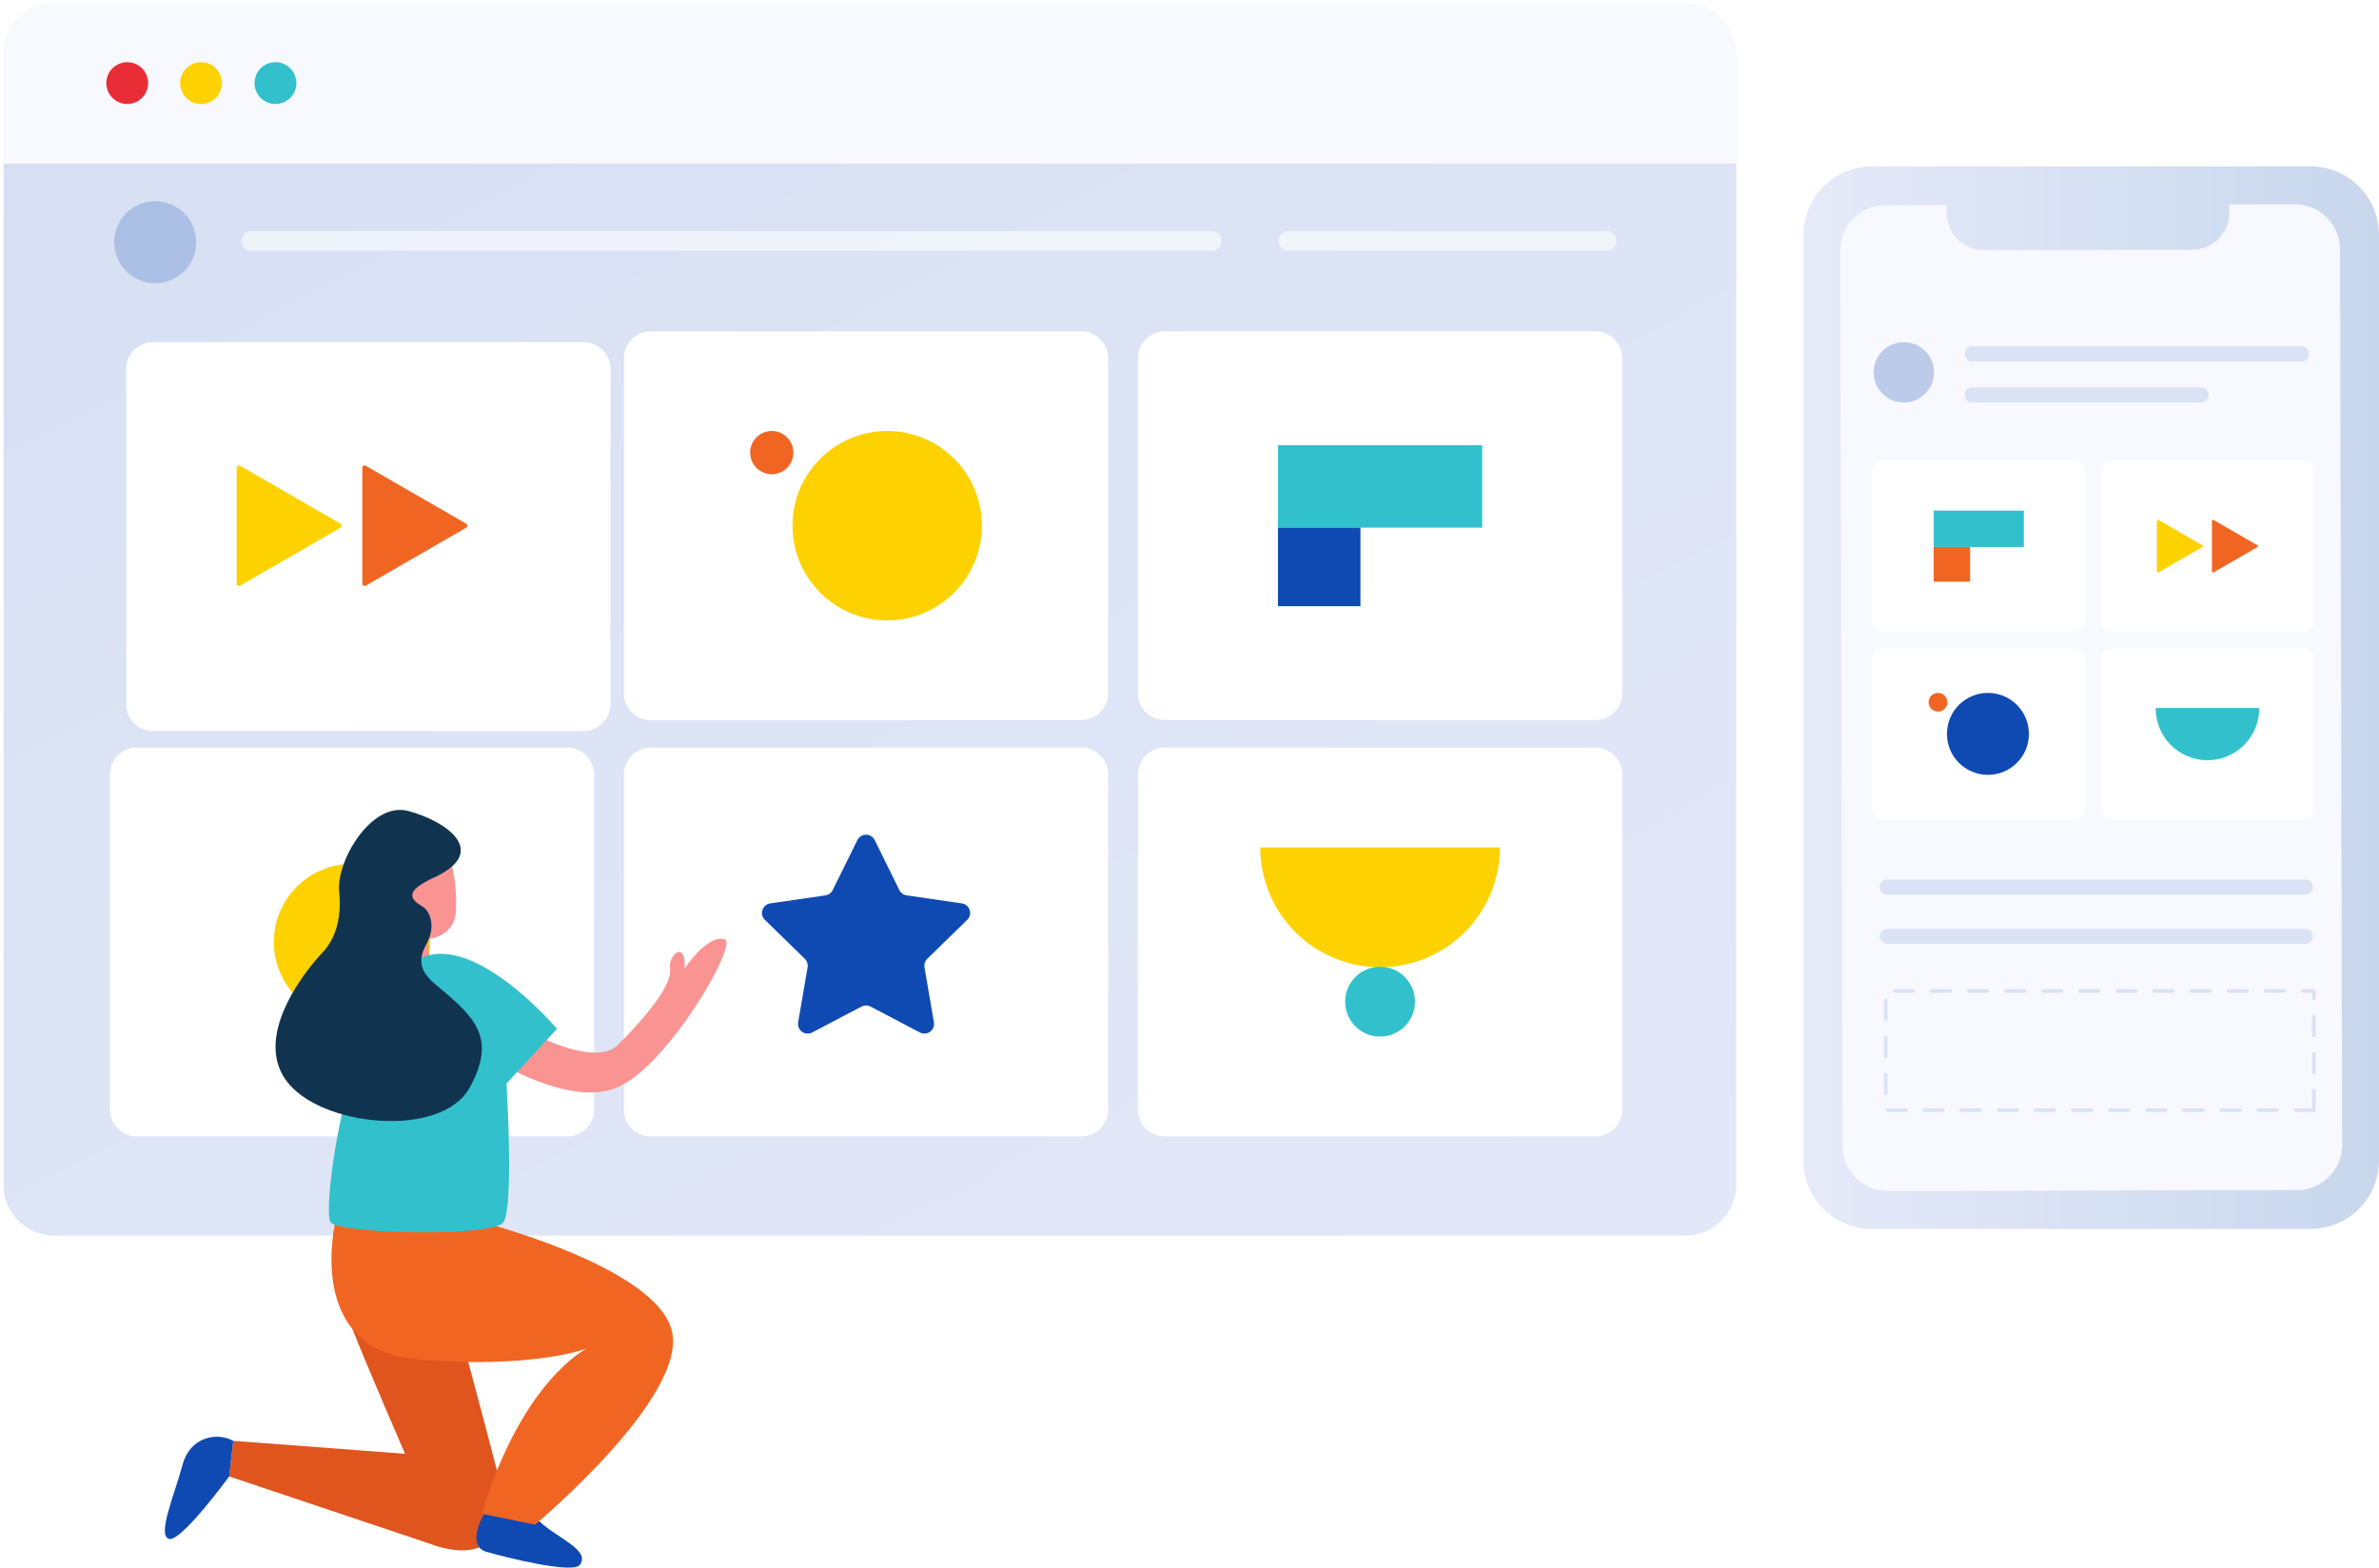 <svg width="437" height="288" viewBox="0 0 437 288" fill="none" xmlns="http://www.w3.org/2000/svg">
<path d="M309.576 227.012L9.999 227.012C7.518 227.012 5.138 226.026 3.383 224.271C1.628 222.517 0.643 220.137 0.643 217.655V30.013L318.932 30.013V217.655C318.932 220.137 317.947 222.517 316.192 224.271C314.437 226.026 312.057 227.012 309.576 227.012V227.012Z" fill="url(#paint0_linear)"/>
<path d="M9.999 0.521H309.576C312.057 0.521 314.437 1.507 316.192 3.261C317.947 5.016 318.932 7.396 318.932 9.877V30.013H0.643V9.877C0.643 7.396 1.628 5.016 3.383 3.261C5.138 1.507 7.518 0.521 9.999 0.521V0.521Z" fill="#F8F8FF"/>
<path d="M27.214 15.267C27.214 16.027 26.989 16.771 26.566 17.403C26.144 18.035 25.543 18.528 24.841 18.819C24.138 19.11 23.365 19.186 22.619 19.038C21.874 18.889 21.189 18.523 20.651 17.985C20.113 17.448 19.747 16.763 19.599 16.017C19.451 15.271 19.527 14.498 19.818 13.796C20.109 13.093 20.601 12.493 21.234 12.07C21.866 11.648 22.609 11.422 23.369 11.422C24.389 11.422 25.367 11.827 26.088 12.548C26.809 13.269 27.214 14.247 27.214 15.267Z" fill="#E82D37"/>
<path d="M40.774 15.267C40.774 16.027 40.549 16.771 40.126 17.403C39.704 18.035 39.103 18.528 38.401 18.819C37.698 19.11 36.925 19.186 36.18 19.038C35.434 18.889 34.749 18.523 34.211 17.985C33.673 17.448 33.307 16.763 33.159 16.017C33.011 15.271 33.087 14.498 33.378 13.796C33.669 13.093 34.161 12.493 34.794 12.07C35.426 11.648 36.169 11.422 36.93 11.422C37.949 11.422 38.927 11.827 39.648 12.548C40.369 13.269 40.774 14.247 40.774 15.267Z" fill="#FDD200"/>
<path d="M54.438 15.267C54.438 16.027 54.213 16.771 53.791 17.403C53.368 18.035 52.768 18.528 52.065 18.819C51.363 19.11 50.59 19.186 49.844 19.038C49.098 18.889 48.413 18.523 47.875 17.985C47.338 17.448 46.971 16.763 46.823 16.017C46.675 15.271 46.751 14.498 47.042 13.796C47.333 13.093 47.826 12.493 48.458 12.07C49.09 11.648 49.834 11.422 50.594 11.422C51.614 11.422 52.591 11.827 53.312 12.548C54.033 13.269 54.438 14.247 54.438 15.267Z" fill="#32C1CC"/>
<path opacity="0.6" d="M222.59 46.073H46.159C45.677 46.073 45.214 45.882 44.873 45.541C44.532 45.2 44.341 44.738 44.341 44.255C44.341 43.773 44.532 43.311 44.873 42.97C45.214 42.629 45.677 42.438 46.159 42.438H222.59C223.072 42.438 223.535 42.629 223.876 42.97C224.217 43.311 224.408 43.773 224.408 44.255C224.408 44.738 224.217 45.2 223.876 45.541C223.535 45.882 223.072 46.073 222.59 46.073Z" fill="white"/>
<path opacity="0.6" d="M295.096 46.073H236.689C236.207 46.073 235.745 45.882 235.404 45.541C235.063 45.2 234.871 44.738 234.871 44.255C234.871 43.773 235.063 43.311 235.404 42.97C235.745 42.629 236.207 42.438 236.689 42.438H295.096C295.578 42.438 296.04 42.629 296.381 42.97C296.722 43.311 296.914 43.773 296.914 44.255C296.914 44.738 296.722 45.2 296.381 45.541C296.04 45.882 295.578 46.073 295.096 46.073Z" fill="white"/>
<path opacity="0.5" d="M28.516 52.034C32.68 52.034 36.056 48.658 36.056 44.493C36.056 40.329 32.68 36.953 28.516 36.953C24.351 36.953 20.975 40.329 20.975 44.493C20.975 48.658 24.351 52.034 28.516 52.034Z" fill="#809FD7"/>
<path d="M293.054 137.347H213.96C211.238 137.347 209.032 139.554 209.032 142.275V203.853C209.032 206.575 211.238 208.781 213.96 208.781H293.054C295.776 208.781 297.982 206.575 297.982 203.853V142.275C297.982 139.554 295.776 137.347 293.054 137.347Z" fill="white"/>
<path d="M231.499 155.69C231.499 158.58 232.068 161.442 233.174 164.112C234.28 166.782 235.901 169.208 237.945 171.251C239.988 173.295 242.414 174.916 245.084 176.022C247.755 177.128 250.616 177.697 253.506 177.697C256.396 177.697 259.258 177.128 261.928 176.022C264.598 174.916 267.025 173.295 269.068 171.251C271.112 169.208 272.733 166.782 273.839 164.112C274.945 161.442 275.514 158.58 275.514 155.69H231.499Z" fill="#FDD200"/>
<path d="M253.507 190.44C257.05 190.44 259.921 187.568 259.921 184.025C259.921 180.483 257.05 177.611 253.507 177.611C249.965 177.611 247.093 180.483 247.093 184.025C247.093 187.568 249.965 190.44 253.507 190.44Z" fill="#32C1CC"/>
<path d="M198.629 137.347H119.535C116.813 137.347 114.607 139.554 114.607 142.275V203.853C114.607 206.575 116.813 208.781 119.535 208.781H198.629C201.351 208.781 203.557 206.575 203.557 203.853V142.275C203.557 139.554 201.351 137.347 198.629 137.347Z" fill="white"/>
<path d="M160.672 154.337L165.207 163.527C165.335 163.785 165.523 164.008 165.755 164.177C165.988 164.346 166.258 164.455 166.543 164.497L176.683 165.97C177.01 166.018 177.318 166.156 177.571 166.369C177.824 166.582 178.012 166.862 178.115 167.177C178.217 167.492 178.229 167.829 178.15 168.15C178.07 168.471 177.903 168.764 177.666 168.995L170.328 176.147C170.123 176.348 169.969 176.596 169.88 176.87C169.791 177.143 169.77 177.434 169.819 177.717L171.552 187.817C171.608 188.143 171.571 188.478 171.447 188.785C171.322 189.091 171.114 189.357 170.846 189.552C170.579 189.746 170.262 189.862 169.932 189.886C169.602 189.909 169.271 189.84 168.979 189.686L159.909 184.918C159.654 184.784 159.371 184.714 159.084 184.714C158.796 184.714 158.513 184.784 158.259 184.918L149.188 189.686C148.895 189.84 148.565 189.909 148.235 189.885C147.905 189.861 147.588 189.745 147.321 189.551C147.053 189.356 146.845 189.091 146.721 188.785C146.596 188.478 146.559 188.143 146.615 187.817L148.347 177.717C148.396 177.434 148.375 177.143 148.287 176.869C148.198 176.596 148.044 176.348 147.838 176.147L140.501 168.995C140.264 168.764 140.096 168.471 140.017 168.15C139.937 167.829 139.95 167.492 140.052 167.177C140.154 166.862 140.342 166.583 140.595 166.369C140.848 166.156 141.156 166.018 141.483 165.97L151.624 164.497C151.909 164.455 152.179 164.346 152.411 164.177C152.644 164.008 152.832 163.785 152.959 163.527L157.494 154.337C157.641 154.041 157.867 153.792 158.148 153.618C158.429 153.443 158.753 153.351 159.083 153.351C159.414 153.351 159.738 153.443 160.018 153.618C160.299 153.792 160.526 154.041 160.672 154.337Z" fill="#0F4AB2"/>
<path d="M104.205 137.347H25.11C22.389 137.347 20.182 139.554 20.182 142.275V203.853C20.182 206.575 22.389 208.781 25.11 208.781H104.205C106.927 208.781 109.133 206.575 109.133 203.853V142.275C109.133 139.554 106.927 137.347 104.205 137.347Z" fill="white"/>
<path d="M64.657 187.414C72.582 187.414 79.007 180.989 79.007 173.064C79.007 165.139 72.582 158.714 64.657 158.714C56.732 158.714 50.307 165.139 50.307 173.064C50.307 180.989 56.732 187.414 64.657 187.414Z" fill="#FDD200"/>
<path d="M293.054 60.862H213.96C211.238 60.862 209.032 63.069 209.032 65.79V127.368C209.032 130.09 211.238 132.296 213.96 132.296H293.054C295.776 132.296 297.982 130.09 297.982 127.368V65.79C297.982 63.069 295.776 60.862 293.054 60.862Z" fill="white"/>
<path d="M272.267 81.787H234.746V96.94H272.267V81.787Z" fill="#32C1CC"/>
<path d="M249.899 96.94H234.746V111.371H249.899V96.94Z" fill="#0F4AB2"/>
<path d="M198.629 60.862H119.535C116.813 60.862 114.607 63.069 114.607 65.79V127.368C114.607 130.09 116.813 132.296 119.535 132.296H198.629C201.351 132.296 203.557 130.09 203.557 127.368V65.79C203.557 63.069 201.351 60.862 198.629 60.862Z" fill="white"/>
<path d="M162.969 113.978C172.578 113.978 180.367 106.188 180.367 96.579C180.367 86.97 172.578 79.18 162.969 79.18C153.359 79.18 145.57 86.97 145.57 96.579C145.57 106.188 153.359 113.978 162.969 113.978Z" fill="#FDD200"/>
<path d="M141.767 87.121C143.959 87.121 145.737 85.344 145.737 83.151C145.737 80.958 143.959 79.18 141.767 79.18C139.574 79.18 137.796 80.958 137.796 83.151C137.796 85.344 139.574 87.121 141.767 87.121Z" fill="#F16522"/>
<g filter="url(#filter0_d)">
<path d="M104.205 60.862H25.11C22.389 60.862 20.182 63.069 20.182 65.79V127.368C20.182 130.09 22.389 132.296 25.11 132.296H104.205C106.927 132.296 109.133 130.09 109.133 127.368V65.79C109.133 63.069 106.927 60.862 104.205 60.862Z" fill="white"/>
</g>
<path d="M66.557 96.579V85.93C66.557 85.856 66.576 85.784 66.613 85.72C66.649 85.656 66.702 85.603 66.766 85.566C66.829 85.529 66.902 85.51 66.975 85.51C67.049 85.51 67.121 85.529 67.185 85.566L76.41 90.892L85.635 96.218C85.7 96.255 85.753 96.308 85.79 96.371C85.827 96.435 85.847 96.508 85.847 96.582C85.847 96.656 85.827 96.728 85.79 96.792C85.753 96.856 85.7 96.909 85.635 96.945L76.41 102.272L67.185 107.598C67.121 107.634 67.049 107.654 66.975 107.654C66.902 107.654 66.829 107.634 66.766 107.597C66.702 107.561 66.649 107.507 66.613 107.444C66.576 107.38 66.557 107.308 66.557 107.234V96.579Z" fill="#F16522"/>
<path d="M43.471 96.579V85.929C43.471 85.856 43.49 85.783 43.527 85.72C43.563 85.656 43.616 85.603 43.68 85.566C43.743 85.529 43.816 85.51 43.889 85.51C43.963 85.51 44.035 85.529 44.099 85.566L53.324 90.892L62.549 96.218C62.613 96.254 62.667 96.307 62.704 96.371C62.741 96.435 62.761 96.508 62.761 96.582C62.761 96.656 62.741 96.728 62.704 96.792C62.667 96.856 62.613 96.909 62.549 96.945L53.324 102.272L44.099 107.597C44.035 107.634 43.963 107.654 43.889 107.654C43.816 107.654 43.743 107.634 43.68 107.597C43.616 107.56 43.563 107.507 43.527 107.444C43.49 107.38 43.471 107.307 43.471 107.234V96.579Z" fill="#FDD200"/>
<path d="M424.453 30.572H343.83C336.901 30.572 331.283 36.189 331.283 43.119V213.23C331.283 220.159 336.901 225.777 343.83 225.777H424.453C431.382 225.777 437 220.159 437 213.23V43.119C437 36.189 431.382 30.572 424.453 30.572Z" fill="url(#paint1_linear)"/>
<path d="M421.502 37.542L409.522 37.568V39.013C409.524 39.913 409.349 40.804 409.006 41.636C408.664 42.468 408.161 43.224 407.526 43.861C406.892 44.499 406.137 45.005 405.307 45.351C404.477 45.696 403.586 45.875 402.687 45.877L364.456 45.96C363.556 45.962 362.665 45.786 361.833 45.444C361.002 45.102 360.246 44.599 359.608 43.964C358.971 43.329 358.465 42.575 358.119 41.745C357.773 40.914 357.594 40.024 357.592 39.124V37.68L346.34 37.704C344.135 37.708 342.021 38.589 340.465 40.152C338.909 41.715 338.038 43.831 338.042 46.037V46.041L338.442 210.505C338.446 212.71 339.326 214.824 340.888 216.38C342.451 217.937 344.567 218.809 346.773 218.805H346.776L421.937 218.643C424.143 218.638 426.257 217.757 427.814 216.194C429.371 214.63 430.243 212.513 430.238 210.306L429.837 45.842C429.833 43.636 428.952 41.522 427.389 39.966C425.825 38.409 423.708 37.538 421.502 37.542Z" fill="#F8F8FF"/>
<path d="M380.933 84.578H346.03C344.828 84.578 343.855 85.552 343.855 86.753V113.927C343.855 115.128 344.828 116.101 346.03 116.101H380.933C382.134 116.101 383.108 115.128 383.108 113.927V86.753C383.108 85.552 382.134 84.578 380.933 84.578Z" fill="white"/>
<path d="M371.759 93.812H355.202V100.499H371.759V93.812Z" fill="#32C1CC"/>
<path d="M361.889 100.499H355.202V106.867H361.889V100.499Z" fill="#F16522"/>
<g opacity="0.5">
<path opacity="0.5" d="M422.82 66.392H362.346C362.157 66.403 361.969 66.376 361.792 66.312C361.614 66.248 361.452 66.148 361.315 66.019C361.178 65.89 361.068 65.734 360.993 65.561C360.919 65.388 360.88 65.201 360.88 65.013C360.88 64.824 360.919 64.638 360.993 64.465C361.068 64.292 361.178 64.136 361.315 64.007C361.452 63.877 361.614 63.778 361.792 63.714C361.969 63.649 362.157 63.622 362.346 63.634H422.82C423.172 63.655 423.501 63.81 423.743 64.066C423.984 64.322 424.118 64.661 424.118 65.013C424.118 65.365 423.984 65.703 423.743 65.96C423.501 66.216 423.172 66.37 422.82 66.392Z" fill="#809FD7"/>
</g>
<g opacity="0.5">
<path opacity="0.5" d="M404.423 73.952H362.349C362.161 73.963 361.973 73.936 361.795 73.872C361.618 73.808 361.456 73.708 361.319 73.579C361.181 73.45 361.072 73.294 360.997 73.121C360.922 72.948 360.884 72.761 360.884 72.573C360.884 72.384 360.922 72.198 360.997 72.025C361.072 71.852 361.181 71.696 361.319 71.567C361.456 71.438 361.618 71.338 361.795 71.274C361.973 71.21 362.161 71.182 362.349 71.194H404.423C404.774 71.215 405.104 71.37 405.345 71.626C405.587 71.882 405.721 72.221 405.721 72.573C405.721 72.925 405.587 73.263 405.345 73.52C405.104 73.776 404.774 73.931 404.423 73.952Z" fill="#809FD7"/>
</g>
<g opacity="0.5">
<path opacity="0.5" d="M423.561 164.351H346.759C346.571 164.363 346.382 164.335 346.205 164.271C346.028 164.207 345.865 164.107 345.728 163.978C345.591 163.849 345.482 163.693 345.407 163.52C345.332 163.347 345.293 163.161 345.293 162.972C345.293 162.784 345.332 162.597 345.407 162.424C345.482 162.251 345.591 162.095 345.728 161.966C345.865 161.837 346.028 161.737 346.205 161.673C346.382 161.609 346.571 161.582 346.759 161.593H423.561C423.912 161.614 424.242 161.769 424.483 162.025C424.724 162.281 424.858 162.62 424.858 162.972C424.858 163.324 424.724 163.663 424.483 163.919C424.242 164.175 423.912 164.33 423.561 164.351Z" fill="#809FD7"/>
</g>
<g opacity="0.5">
<path opacity="0.5" d="M423.561 173.396H346.759C346.571 173.408 346.382 173.38 346.205 173.316C346.028 173.252 345.865 173.152 345.728 173.023C345.591 172.894 345.482 172.738 345.407 172.565C345.332 172.392 345.293 172.206 345.293 172.017C345.293 171.829 345.332 171.642 345.407 171.469C345.482 171.296 345.591 171.14 345.728 171.011C345.865 170.882 346.028 170.782 346.205 170.718C346.382 170.654 346.571 170.627 346.759 170.638H423.561C423.912 170.659 424.242 170.814 424.483 171.07C424.724 171.327 424.858 171.665 424.858 172.017C424.858 172.369 424.724 172.708 424.483 172.964C424.242 173.22 423.912 173.375 423.561 173.396Z" fill="#809FD7"/>
</g>
<path opacity="0.5" d="M349.718 73.954C352.781 73.954 355.264 71.47 355.264 68.407C355.264 65.343 352.781 62.86 349.718 62.86C346.654 62.86 344.171 65.343 344.171 68.407C344.171 71.47 346.654 73.954 349.718 73.954Z" fill="#809FD7"/>
<path d="M422.937 119.065H388.033C386.832 119.065 385.858 120.039 385.858 121.24V148.414C385.858 149.615 386.832 150.589 388.033 150.589H422.937C424.138 150.589 425.112 149.615 425.112 148.414V121.24C425.112 120.039 424.138 119.065 422.937 119.065Z" fill="white"/>
<path d="M395.978 130.073C395.967 131.328 396.205 132.574 396.678 133.737C397.151 134.9 397.849 135.957 398.733 136.849C399.617 137.741 400.669 138.448 401.828 138.931C402.987 139.414 404.23 139.663 405.485 139.663C406.741 139.663 407.984 139.414 409.142 138.931C410.301 138.448 411.353 137.741 412.237 136.849C413.121 135.957 413.819 134.9 414.292 133.737C414.765 132.574 415.003 131.328 414.992 130.073H395.978Z" fill="#32C1CC"/>
<path d="M422.937 84.578H388.033C386.832 84.578 385.858 85.552 385.858 86.753V113.927C385.858 115.128 386.832 116.101 388.033 116.101H422.937C424.138 116.101 425.112 115.128 425.112 113.927V86.753C425.112 85.552 424.138 84.578 422.937 84.578Z" fill="white"/>
<path d="M406.314 100.34V95.673C406.314 95.641 406.322 95.61 406.338 95.582C406.355 95.554 406.378 95.531 406.405 95.515C406.433 95.499 406.465 95.49 406.497 95.49C406.529 95.49 406.561 95.498 406.589 95.514L410.629 97.847L414.676 100.182C414.704 100.198 414.727 100.221 414.743 100.249C414.76 100.277 414.768 100.308 414.768 100.341C414.768 100.373 414.76 100.404 414.743 100.432C414.727 100.46 414.704 100.483 414.676 100.499L410.635 102.832L406.594 105.166C406.566 105.182 406.535 105.19 406.503 105.19C406.47 105.19 406.439 105.182 406.411 105.166C406.383 105.149 406.36 105.126 406.344 105.098C406.328 105.07 406.319 105.039 406.319 105.006L406.314 100.34Z" fill="#F16522"/>
<path d="M396.206 100.34V95.673C396.206 95.641 396.215 95.61 396.231 95.582C396.247 95.554 396.27 95.531 396.298 95.515C396.326 95.499 396.357 95.49 396.389 95.49C396.421 95.49 396.453 95.498 396.481 95.514L400.522 97.847L404.563 100.18C404.591 100.196 404.614 100.219 404.63 100.247C404.646 100.275 404.655 100.307 404.655 100.339C404.655 100.371 404.646 100.403 404.63 100.431C404.614 100.459 404.591 100.482 404.563 100.498L400.522 102.831L396.481 105.164C396.453 105.18 396.421 105.189 396.389 105.189C396.357 105.189 396.325 105.18 396.297 105.164C396.27 105.148 396.246 105.125 396.23 105.097C396.214 105.069 396.206 105.037 396.206 105.005V100.34Z" fill="#FDD200"/>
<path d="M380.933 119.065H346.03C344.828 119.065 343.855 120.039 343.855 121.24V148.414C343.855 149.615 344.828 150.589 346.03 150.589H380.933C382.134 150.589 383.108 149.615 383.108 148.414V121.24C383.108 120.039 382.134 119.065 380.933 119.065Z" fill="white"/>
<path d="M365.163 142.355C369.32 142.355 372.691 138.984 372.691 134.827C372.691 130.669 369.32 127.298 365.163 127.298C361.005 127.298 357.634 130.669 357.634 134.827C357.634 138.984 361.005 142.355 365.163 142.355Z" fill="#0F4AB2"/>
<path d="M355.989 130.735C356.938 130.735 357.707 129.966 357.707 129.017C357.707 128.068 356.938 127.298 355.989 127.298C355.04 127.298 354.27 128.068 354.27 129.017C354.27 129.966 355.04 130.735 355.989 130.735Z" fill="#F16522"/>
<g opacity="0.5">
<path opacity="0.5" d="M425.045 204.295H421.638C421.55 204.291 421.468 204.253 421.407 204.19C421.346 204.126 421.313 204.042 421.313 203.954C421.313 203.867 421.346 203.782 421.407 203.719C421.468 203.655 421.55 203.618 421.638 203.614H424.704V200.423C424.704 200.333 424.74 200.246 424.803 200.182C424.867 200.118 424.954 200.082 425.044 200.082C425.135 200.082 425.221 200.118 425.285 200.182C425.349 200.246 425.385 200.333 425.385 200.423V203.83C425.378 203.872 425.378 203.914 425.385 203.955C425.385 203.999 425.376 204.044 425.359 204.085C425.342 204.126 425.317 204.164 425.286 204.196C425.254 204.227 425.216 204.252 425.175 204.269C425.134 204.286 425.089 204.295 425.045 204.295ZM418.232 204.295H414.825C414.738 204.291 414.655 204.253 414.594 204.19C414.534 204.126 414.5 204.042 414.5 203.954C414.5 203.867 414.534 203.782 414.594 203.719C414.655 203.655 414.738 203.618 414.825 203.614H418.232C418.32 203.618 418.402 203.655 418.463 203.719C418.523 203.782 418.557 203.867 418.557 203.954C418.557 204.042 418.523 204.126 418.463 204.19C418.402 204.253 418.32 204.291 418.232 204.295ZM411.418 204.295H408.012C407.966 204.297 407.92 204.29 407.876 204.274C407.833 204.258 407.794 204.233 407.76 204.201C407.727 204.169 407.7 204.131 407.682 204.088C407.664 204.046 407.655 204 407.655 203.954C407.655 203.908 407.664 203.863 407.682 203.82C407.7 203.778 407.727 203.74 407.76 203.708C407.794 203.676 407.833 203.651 407.876 203.635C407.92 203.619 407.966 203.612 408.012 203.614H411.418C411.464 203.612 411.51 203.619 411.553 203.635C411.596 203.651 411.636 203.676 411.669 203.708C411.702 203.74 411.729 203.778 411.747 203.82C411.765 203.863 411.774 203.908 411.774 203.954C411.774 204 411.765 204.046 411.747 204.088C411.729 204.131 411.702 204.169 411.669 204.201C411.636 204.233 411.596 204.258 411.553 204.274C411.51 204.29 411.464 204.297 411.418 204.295ZM404.605 204.295H401.199C401.153 204.297 401.107 204.29 401.064 204.274C401.02 204.258 400.981 204.233 400.948 204.201C400.914 204.169 400.888 204.131 400.87 204.088C400.851 204.046 400.842 204 400.842 203.954C400.842 203.908 400.851 203.863 400.87 203.82C400.888 203.778 400.914 203.74 400.948 203.708C400.981 203.676 401.02 203.651 401.064 203.635C401.107 203.619 401.153 203.612 401.199 203.614H404.605C404.651 203.612 404.697 203.619 404.74 203.635C404.783 203.651 404.823 203.676 404.856 203.708C404.889 203.74 404.916 203.778 404.934 203.82C404.952 203.863 404.962 203.908 404.962 203.954C404.962 204 404.952 204.046 404.934 204.088C404.916 204.131 404.889 204.169 404.856 204.201C404.823 204.233 404.783 204.258 404.74 204.274C404.697 204.29 404.651 204.297 404.605 204.295ZM397.792 204.295H394.388C394.301 204.291 394.218 204.253 394.157 204.19C394.097 204.126 394.063 204.042 394.063 203.954C394.063 203.867 394.097 203.782 394.157 203.719C394.218 203.655 394.301 203.618 394.388 203.614H397.795C397.883 203.618 397.965 203.655 398.026 203.719C398.086 203.782 398.12 203.867 398.12 203.954C398.12 204.042 398.086 204.126 398.026 204.19C397.965 204.253 397.883 204.291 397.795 204.295H397.792ZM390.978 204.295H387.572C387.484 204.291 387.401 204.253 387.341 204.19C387.28 204.126 387.246 204.042 387.246 203.954C387.246 203.867 387.28 203.782 387.341 203.719C387.401 203.655 387.484 203.618 387.572 203.614H390.978C391.066 203.618 391.149 203.655 391.209 203.719C391.27 203.782 391.304 203.867 391.304 203.954C391.304 204.042 391.27 204.126 391.209 204.19C391.149 204.253 391.066 204.291 390.978 204.295ZM384.166 204.295H380.759C380.671 204.291 380.589 204.253 380.528 204.19C380.467 204.126 380.434 204.042 380.434 203.954C380.434 203.867 380.467 203.782 380.528 203.719C380.589 203.655 380.671 203.618 380.759 203.614H384.166C384.253 203.618 384.336 203.655 384.397 203.719C384.457 203.782 384.491 203.867 384.491 203.954C384.491 204.042 384.457 204.126 384.397 204.19C384.336 204.253 384.253 204.291 384.166 204.295ZM377.352 204.295H373.946C373.9 204.297 373.854 204.29 373.811 204.274C373.768 204.258 373.728 204.233 373.695 204.201C373.661 204.169 373.635 204.131 373.617 204.088C373.599 204.046 373.589 204 373.589 203.954C373.589 203.908 373.599 203.863 373.617 203.82C373.635 203.778 373.661 203.74 373.695 203.708C373.728 203.676 373.768 203.651 373.811 203.635C373.854 203.619 373.9 203.612 373.946 203.614H377.352C377.398 203.612 377.444 203.619 377.487 203.635C377.531 203.651 377.57 203.676 377.603 203.708C377.637 203.74 377.663 203.778 377.681 203.82C377.7 203.863 377.709 203.908 377.709 203.954C377.709 204 377.7 204.046 377.681 204.088C377.663 204.131 377.637 204.169 377.603 204.201C377.57 204.233 377.531 204.258 377.487 204.274C377.444 204.29 377.398 204.297 377.352 204.295ZM370.539 204.295H367.133C367.087 204.297 367.04 204.29 366.997 204.274C366.954 204.258 366.915 204.233 366.881 204.201C366.848 204.169 366.821 204.131 366.803 204.088C366.785 204.046 366.776 204 366.776 203.954C366.776 203.908 366.785 203.863 366.803 203.82C366.821 203.778 366.848 203.74 366.881 203.708C366.915 203.676 366.954 203.651 366.997 203.635C367.04 203.619 367.087 203.612 367.133 203.614H370.537C370.583 203.612 370.629 203.619 370.672 203.635C370.716 203.651 370.755 203.676 370.788 203.708C370.822 203.74 370.848 203.778 370.866 203.82C370.885 203.863 370.894 203.908 370.894 203.954C370.894 204 370.885 204.046 370.866 204.088C370.848 204.131 370.822 204.169 370.788 204.201C370.755 204.233 370.716 204.258 370.672 204.274C370.629 204.29 370.583 204.297 370.537 204.295H370.539ZM363.726 204.295H360.32C360.274 204.297 360.228 204.29 360.184 204.274C360.141 204.258 360.102 204.233 360.069 204.201C360.035 204.169 360.009 204.131 359.99 204.088C359.972 204.046 359.963 204 359.963 203.954C359.963 203.908 359.972 203.863 359.99 203.82C360.009 203.778 360.035 203.74 360.069 203.708C360.102 203.676 360.141 203.651 360.184 203.635C360.228 203.619 360.274 203.612 360.32 203.614H363.726C363.813 203.618 363.896 203.655 363.957 203.719C364.017 203.782 364.051 203.867 364.051 203.954C364.051 204.042 364.017 204.126 363.957 204.19C363.896 204.253 363.813 204.291 363.726 204.295ZM356.913 204.295H353.506C353.419 204.291 353.336 204.253 353.275 204.19C353.215 204.126 353.181 204.042 353.181 203.954C353.181 203.867 353.215 203.782 353.275 203.719C353.336 203.655 353.419 203.618 353.506 203.614H356.913C357.001 203.618 357.083 203.655 357.144 203.719C357.204 203.782 357.238 203.867 357.238 203.954C357.238 204.042 357.204 204.126 357.144 204.19C357.083 204.253 357.001 204.291 356.913 204.295ZM350.099 204.295H346.693C346.605 204.291 346.522 204.253 346.462 204.19C346.401 204.126 346.367 204.042 346.367 203.954C346.367 203.867 346.401 203.782 346.462 203.719C346.522 203.655 346.605 203.618 346.693 203.614H350.099C350.187 203.618 350.27 203.655 350.33 203.719C350.391 203.782 350.425 203.867 350.425 203.954C350.425 204.042 350.391 204.126 350.33 204.19C350.27 204.253 350.187 204.291 350.099 204.295ZM346.38 201.202C346.335 201.202 346.291 201.193 346.25 201.176C346.208 201.159 346.171 201.134 346.139 201.102C346.107 201.071 346.082 201.033 346.065 200.992C346.048 200.95 346.039 200.906 346.039 200.861V197.455C346.043 197.367 346.081 197.284 346.144 197.224C346.208 197.163 346.292 197.129 346.38 197.129C346.467 197.129 346.552 197.163 346.615 197.224C346.679 197.284 346.716 197.367 346.72 197.455V200.861C346.72 200.906 346.712 200.95 346.695 200.992C346.678 201.033 346.652 201.071 346.621 201.102C346.589 201.134 346.552 201.159 346.51 201.176C346.469 201.193 346.425 201.202 346.38 201.202ZM425.045 197.357C425 197.357 424.956 197.349 424.914 197.331C424.873 197.314 424.835 197.289 424.803 197.257C424.772 197.226 424.747 197.188 424.729 197.147C424.712 197.105 424.704 197.061 424.704 197.016V193.61C424.704 193.52 424.74 193.433 424.803 193.369C424.867 193.305 424.954 193.269 425.044 193.269C425.135 193.269 425.221 193.305 425.285 193.369C425.349 193.433 425.385 193.52 425.385 193.61V197.016C425.385 197.061 425.376 197.105 425.359 197.147C425.342 197.188 425.317 197.226 425.286 197.257C425.254 197.289 425.216 197.314 425.175 197.331C425.134 197.348 425.089 197.357 425.045 197.357ZM346.38 194.389C346.335 194.389 346.291 194.38 346.249 194.363C346.208 194.346 346.17 194.321 346.139 194.289C346.107 194.257 346.082 194.22 346.065 194.178C346.048 194.137 346.039 194.093 346.039 194.048V190.641C346.037 190.595 346.044 190.549 346.06 190.506C346.076 190.463 346.101 190.423 346.133 190.39C346.165 190.356 346.203 190.33 346.245 190.312C346.288 190.294 346.334 190.284 346.38 190.284C346.426 190.284 346.471 190.294 346.514 190.312C346.556 190.33 346.594 190.356 346.626 190.39C346.658 190.423 346.683 190.463 346.699 190.506C346.715 190.549 346.722 190.595 346.72 190.641V194.047C346.72 194.092 346.712 194.136 346.695 194.178C346.678 194.219 346.653 194.257 346.621 194.289C346.59 194.32 346.552 194.346 346.511 194.363C346.469 194.38 346.425 194.389 346.38 194.389ZM425.045 190.544C425 190.544 424.956 190.536 424.914 190.518C424.873 190.501 424.835 190.476 424.804 190.444C424.772 190.413 424.747 190.375 424.73 190.334C424.712 190.292 424.704 190.248 424.704 190.203V186.797C424.704 186.707 424.74 186.62 424.803 186.556C424.867 186.492 424.954 186.457 425.044 186.457C425.135 186.457 425.221 186.492 425.285 186.556C425.349 186.62 425.385 186.707 425.385 186.797V190.203C425.385 190.248 425.376 190.292 425.359 190.334C425.342 190.375 425.317 190.413 425.286 190.444C425.254 190.476 425.216 190.501 425.175 190.518C425.134 190.536 425.089 190.544 425.045 190.544ZM346.38 187.575C346.29 187.575 346.203 187.539 346.139 187.475C346.075 187.411 346.039 187.325 346.039 187.234V183.828C346.037 183.782 346.044 183.736 346.06 183.693C346.076 183.65 346.101 183.61 346.133 183.577C346.165 183.544 346.203 183.517 346.245 183.499C346.288 183.481 346.334 183.472 346.38 183.472C346.426 183.472 346.471 183.481 346.514 183.499C346.556 183.517 346.594 183.544 346.626 183.577C346.658 183.61 346.683 183.65 346.699 183.693C346.715 183.736 346.722 183.782 346.72 183.828V187.234C346.72 187.279 346.712 187.323 346.695 187.365C346.678 187.406 346.652 187.444 346.621 187.475C346.589 187.507 346.552 187.532 346.51 187.549C346.469 187.567 346.425 187.575 346.38 187.575ZM425.045 183.731C425 183.731 424.956 183.722 424.914 183.705C424.873 183.688 424.835 183.663 424.804 183.631C424.772 183.6 424.747 183.562 424.73 183.521C424.713 183.48 424.704 183.435 424.704 183.39V182.403H422.966C422.878 182.399 422.795 182.361 422.735 182.298C422.674 182.234 422.64 182.15 422.64 182.062C422.64 181.975 422.674 181.89 422.735 181.827C422.795 181.763 422.878 181.726 422.966 181.722H425.045C425.09 181.722 425.135 181.73 425.176 181.748C425.217 181.765 425.255 181.79 425.286 181.822C425.318 181.853 425.343 181.891 425.36 181.932C425.377 181.974 425.386 182.018 425.386 182.063V183.39C425.386 183.435 425.378 183.48 425.361 183.522C425.344 183.563 425.319 183.601 425.287 183.633C425.255 183.665 425.217 183.69 425.176 183.707C425.134 183.724 425.09 183.733 425.045 183.733V183.731ZM419.559 182.403H416.152C416.065 182.399 415.982 182.361 415.921 182.298C415.861 182.234 415.827 182.15 415.827 182.062C415.827 181.975 415.861 181.89 415.921 181.827C415.982 181.763 416.065 181.726 416.152 181.722H419.559C419.647 181.726 419.729 181.763 419.79 181.827C419.851 181.89 419.884 181.975 419.884 182.062C419.884 182.15 419.851 182.234 419.79 182.298C419.729 182.361 419.647 182.399 419.559 182.403ZM412.746 182.403H409.339C409.252 182.399 409.169 182.361 409.108 182.298C409.048 182.234 409.014 182.15 409.014 182.062C409.014 181.975 409.048 181.89 409.108 181.827C409.169 181.763 409.252 181.726 409.339 181.722H412.746C412.834 181.726 412.917 181.763 412.977 181.827C413.038 181.89 413.071 181.975 413.071 182.062C413.071 182.15 413.038 182.234 412.977 182.298C412.917 182.361 412.834 182.399 412.746 182.403ZM405.933 182.403H402.526C402.438 182.399 402.356 182.361 402.295 182.298C402.234 182.234 402.201 182.15 402.201 182.062C402.201 181.975 402.234 181.89 402.295 181.827C402.356 181.763 402.438 181.726 402.526 181.722H405.933C405.979 181.72 406.025 181.727 406.068 181.743C406.111 181.759 406.151 181.784 406.184 181.816C406.217 181.848 406.244 181.886 406.262 181.928C406.28 181.971 406.289 182.016 406.289 182.062C406.289 182.108 406.28 182.154 406.262 182.196C406.244 182.239 406.217 182.277 406.184 182.309C406.151 182.341 406.111 182.366 406.068 182.382C406.025 182.398 405.979 182.405 405.933 182.403ZM399.119 182.403H395.713C395.667 182.405 395.621 182.398 395.578 182.382C395.535 182.366 395.495 182.341 395.462 182.309C395.428 182.277 395.402 182.239 395.384 182.196C395.366 182.154 395.356 182.108 395.356 182.062C395.356 182.016 395.366 181.971 395.384 181.928C395.402 181.886 395.428 181.848 395.462 181.816C395.495 181.784 395.535 181.759 395.578 181.743C395.621 181.727 395.667 181.72 395.713 181.722H399.119C399.165 181.72 399.211 181.727 399.254 181.743C399.298 181.759 399.337 181.784 399.37 181.816C399.404 181.848 399.43 181.886 399.448 181.928C399.467 181.971 399.476 182.016 399.476 182.062C399.476 182.108 399.467 182.154 399.448 182.196C399.43 182.239 399.404 182.277 399.37 182.309C399.337 182.341 399.298 182.366 399.254 182.382C399.211 182.398 399.165 182.405 399.119 182.403ZM392.306 182.403H388.9C388.854 182.405 388.808 182.398 388.765 182.382C388.722 182.366 388.682 182.341 388.649 182.309C388.616 182.277 388.589 182.239 388.571 182.196C388.553 182.154 388.543 182.108 388.543 182.062C388.543 182.016 388.553 181.971 388.571 181.928C388.589 181.886 388.616 181.848 388.649 181.816C388.682 181.784 388.722 181.759 388.765 181.743C388.808 181.727 388.854 181.72 388.9 181.722H392.306C392.352 181.72 392.398 181.727 392.442 181.743C392.485 181.759 392.524 181.784 392.558 181.816C392.591 181.848 392.617 181.886 392.636 181.928C392.654 181.971 392.663 182.016 392.663 182.062C392.663 182.108 392.654 182.154 392.636 182.196C392.617 182.239 392.591 182.277 392.558 182.309C392.524 182.341 392.485 182.366 392.442 182.382C392.398 182.398 392.352 182.405 392.306 182.403ZM385.494 182.403H382.086C381.998 182.399 381.916 182.361 381.855 182.298C381.794 182.234 381.761 182.15 381.761 182.062C381.761 181.975 381.794 181.89 381.855 181.827C381.916 181.763 381.998 181.726 382.086 181.722H385.494C385.581 181.726 385.664 181.763 385.724 181.827C385.785 181.89 385.819 181.975 385.819 182.062C385.819 182.15 385.785 182.234 385.724 182.298C385.664 182.361 385.581 182.399 385.494 182.403ZM378.68 182.403H375.273C375.186 182.399 375.103 182.361 375.042 182.298C374.982 182.234 374.948 182.15 374.948 182.062C374.948 181.975 374.982 181.89 375.042 181.827C375.103 181.763 375.186 181.726 375.273 181.722H378.681C378.769 181.726 378.852 181.763 378.912 181.827C378.973 181.89 379.007 181.975 379.007 182.062C379.007 182.15 378.973 182.234 378.912 182.298C378.852 182.361 378.769 182.399 378.681 182.403H378.68ZM371.867 182.403H368.46C368.373 182.399 368.29 182.361 368.229 182.298C368.169 182.234 368.135 182.15 368.135 182.062C368.135 181.975 368.169 181.89 368.229 181.827C368.29 181.763 368.373 181.726 368.46 181.722H371.867C371.955 181.726 372.037 181.763 372.098 181.827C372.159 181.89 372.192 181.975 372.192 182.062C372.192 182.15 372.159 182.234 372.098 182.298C372.037 182.361 371.955 182.399 371.867 182.403ZM365.054 182.403H361.647C361.601 182.405 361.555 182.398 361.512 182.382C361.468 182.366 361.429 182.341 361.396 182.309C361.362 182.277 361.336 182.239 361.318 182.196C361.299 182.154 361.29 182.108 361.29 182.062C361.29 182.016 361.299 181.971 361.318 181.928C361.336 181.886 361.362 181.848 361.396 181.816C361.429 181.784 361.468 181.759 361.512 181.743C361.555 181.727 361.601 181.72 361.647 181.722H365.054C365.1 181.72 365.146 181.727 365.189 181.743C365.232 181.759 365.272 181.784 365.305 181.816C365.338 181.848 365.365 181.886 365.383 181.928C365.401 181.971 365.41 182.016 365.41 182.062C365.41 182.108 365.401 182.154 365.383 182.196C365.365 182.239 365.338 182.277 365.305 182.309C365.272 182.341 365.232 182.366 365.189 182.382C365.146 182.398 365.1 182.405 365.054 182.403ZM358.24 182.403H354.834C354.788 182.405 354.742 182.398 354.699 182.382C354.656 182.366 354.616 182.341 354.583 182.309C354.549 182.277 354.523 182.239 354.505 182.196C354.487 182.154 354.477 182.108 354.477 182.062C354.477 182.016 354.487 181.971 354.505 181.928C354.523 181.886 354.549 181.848 354.583 181.816C354.616 181.784 354.656 181.759 354.699 181.743C354.742 181.727 354.788 181.72 354.834 181.722H358.24C358.286 181.72 358.332 181.727 358.375 181.743C358.419 181.759 358.458 181.784 358.491 181.816C358.525 181.848 358.551 181.886 358.569 181.928C358.587 181.971 358.597 182.016 358.597 182.062C358.597 182.108 358.587 182.154 358.569 182.196C358.551 182.239 358.525 182.277 358.491 182.309C358.458 182.341 358.419 182.366 358.375 182.382C358.332 182.398 358.286 182.405 358.24 182.403ZM351.427 182.403H348.02C347.933 182.399 347.85 182.361 347.79 182.298C347.729 182.234 347.695 182.15 347.695 182.062C347.695 181.975 347.729 181.89 347.79 181.827C347.85 181.763 347.933 181.726 348.02 181.722H351.427C351.515 181.726 351.598 181.763 351.658 181.827C351.719 181.89 351.753 181.975 351.753 182.062C351.753 182.15 351.719 182.234 351.658 182.298C351.598 182.361 351.515 182.399 351.427 182.403Z" fill="#809FD7"/>
</g>
<path d="M90.711 185.929C90.711 185.929 108.108 197.356 113.544 191.933C118.979 186.511 123.489 180.814 123.08 178.052C122.67 175.291 126.106 172.618 125.746 177.966C127.372 175.459 130.799 171.705 133.163 172.596C135.527 173.487 122.707 195.973 113.17 199.869C103.633 203.765 87.618 192.892 87.618 192.892L90.711 185.929Z" fill="#F99492"/>
<path d="M61.267 226.264C61.405 232.366 62.573 238.4 64.723 244.112C67.413 250.996 74.406 267.091 74.406 267.091L42.847 264.709L42.101 271.247L79.131 283.664C79.131 283.664 95.249 290.398 91.615 271.435C85.318 247.049 78.859 224.16 78.859 224.16L61.267 226.264Z" fill="#E0541E"/>
<path d="M89.326 277.505C87.804 279.851 86.106 284.145 89.354 285.099C92.602 286.053 105.306 289.232 106.53 287.484C108.45 284.741 102.593 282.753 99.091 279.509C95.89 278.602 92.626 277.932 89.326 277.505Z" fill="#0F4AB2"/>
<path d="M78.844 177.378L78.585 171.575L69.327 173.582L72.967 180.803L78.844 177.378Z" fill="#F99492"/>
<path d="M80.101 153.945C76.756 152.445 71.011 159.862 70.013 162.089C68.174 166.161 70.626 169.959 74.692 171.817C78.739 173.652 83.2 171.817 83.696 168.012C84.09 164.972 83.452 155.446 80.101 153.945Z" fill="#F99492"/>
<path d="M86.742 224.028H61.699C61.699 224.028 55.626 247.908 76.674 249.737C97.721 251.566 107.78 247.751 107.78 247.751C107.78 247.751 95.936 253.489 88.51 278.098L98.275 280.102C98.275 280.102 126.41 256.605 123.411 244.492C120.413 232.38 86.742 224.028 86.742 224.028Z" fill="#F16522"/>
<path d="M60.75 224.6C58.852 222.491 64.85 178.065 79.249 175.384C89.24 173.528 102.316 189.021 102.316 189.021L93.032 199.078C93.032 199.078 94.464 221.923 92.441 224.602C90.418 227.281 62.648 226.708 60.75 224.6Z" fill="#32C1CC"/>
<path d="M74.968 148.986C81.737 150.763 90.584 156.555 79.081 161.523C76.303 162.938 74.008 164.508 77.529 166.491C79.06 167.354 80.056 170.304 78.398 173.306C76.977 175.878 76.733 178.114 79.835 180.711C86.894 186.616 91.47 190.366 86.284 199.811C81.098 209.257 58.59 207.063 52.471 198.38C46.352 189.697 57.113 177.22 59.14 175.115C61.168 173.011 62.879 169.436 62.303 163.823C61.726 158.21 68.198 147.209 74.968 148.986Z" fill="#103450"/>
<path d="M42.847 264.706C39.947 263.112 34.937 263.827 33.506 269.195C32.075 274.562 28.852 281.924 31.002 282.715C33.151 283.507 42.101 271.244 42.101 271.244L42.847 264.706Z" fill="#0F4AB2"/>
<defs>
<filter id="filter0_d" x="20.182" y="59.862" width="94.951" height="77.434" filterUnits="userSpaceOnUse" color-interpolation-filters="sRGB">
<feFlood flood-opacity="0" result="BackgroundImageFix"/>
<feColorMatrix in="SourceAlpha" type="matrix" values="0 0 0 0 0 0 0 0 0 0 0 0 0 0 0 0 0 0 127 0"/>
<feOffset dx="3" dy="2"/>
<feGaussianBlur stdDeviation="1.5"/>
<feColorMatrix type="matrix" values="0 0 0 0 0.314 0 0 0 0 0.553 0 0 0 0 0.839 0 0 0 0.1 0"/>
<feBlend mode="normal" in2="BackgroundImageFix" result="effect1_dropShadow"/>
<feBlend mode="normal" in="SourceGraphic" in2="effect1_dropShadow" result="shape"/>
</filter>
<linearGradient id="paint0_linear" x1="362.538" y1="277.64" x2="8.461" y2="-391.918" gradientUnits="userSpaceOnUse">
<stop stop-color="#E6EAF9"/>
<stop offset="1" stop-color="#C8D7ED"/>
</linearGradient>
<linearGradient id="paint1_linear" x1="331.283" y1="128.174" x2="437" y2="128.174" gradientUnits="userSpaceOnUse">
<stop stop-color="#E6EAF9"/>
<stop offset="1" stop-color="#C8D7ED"/>
</linearGradient>
</defs>
</svg>
